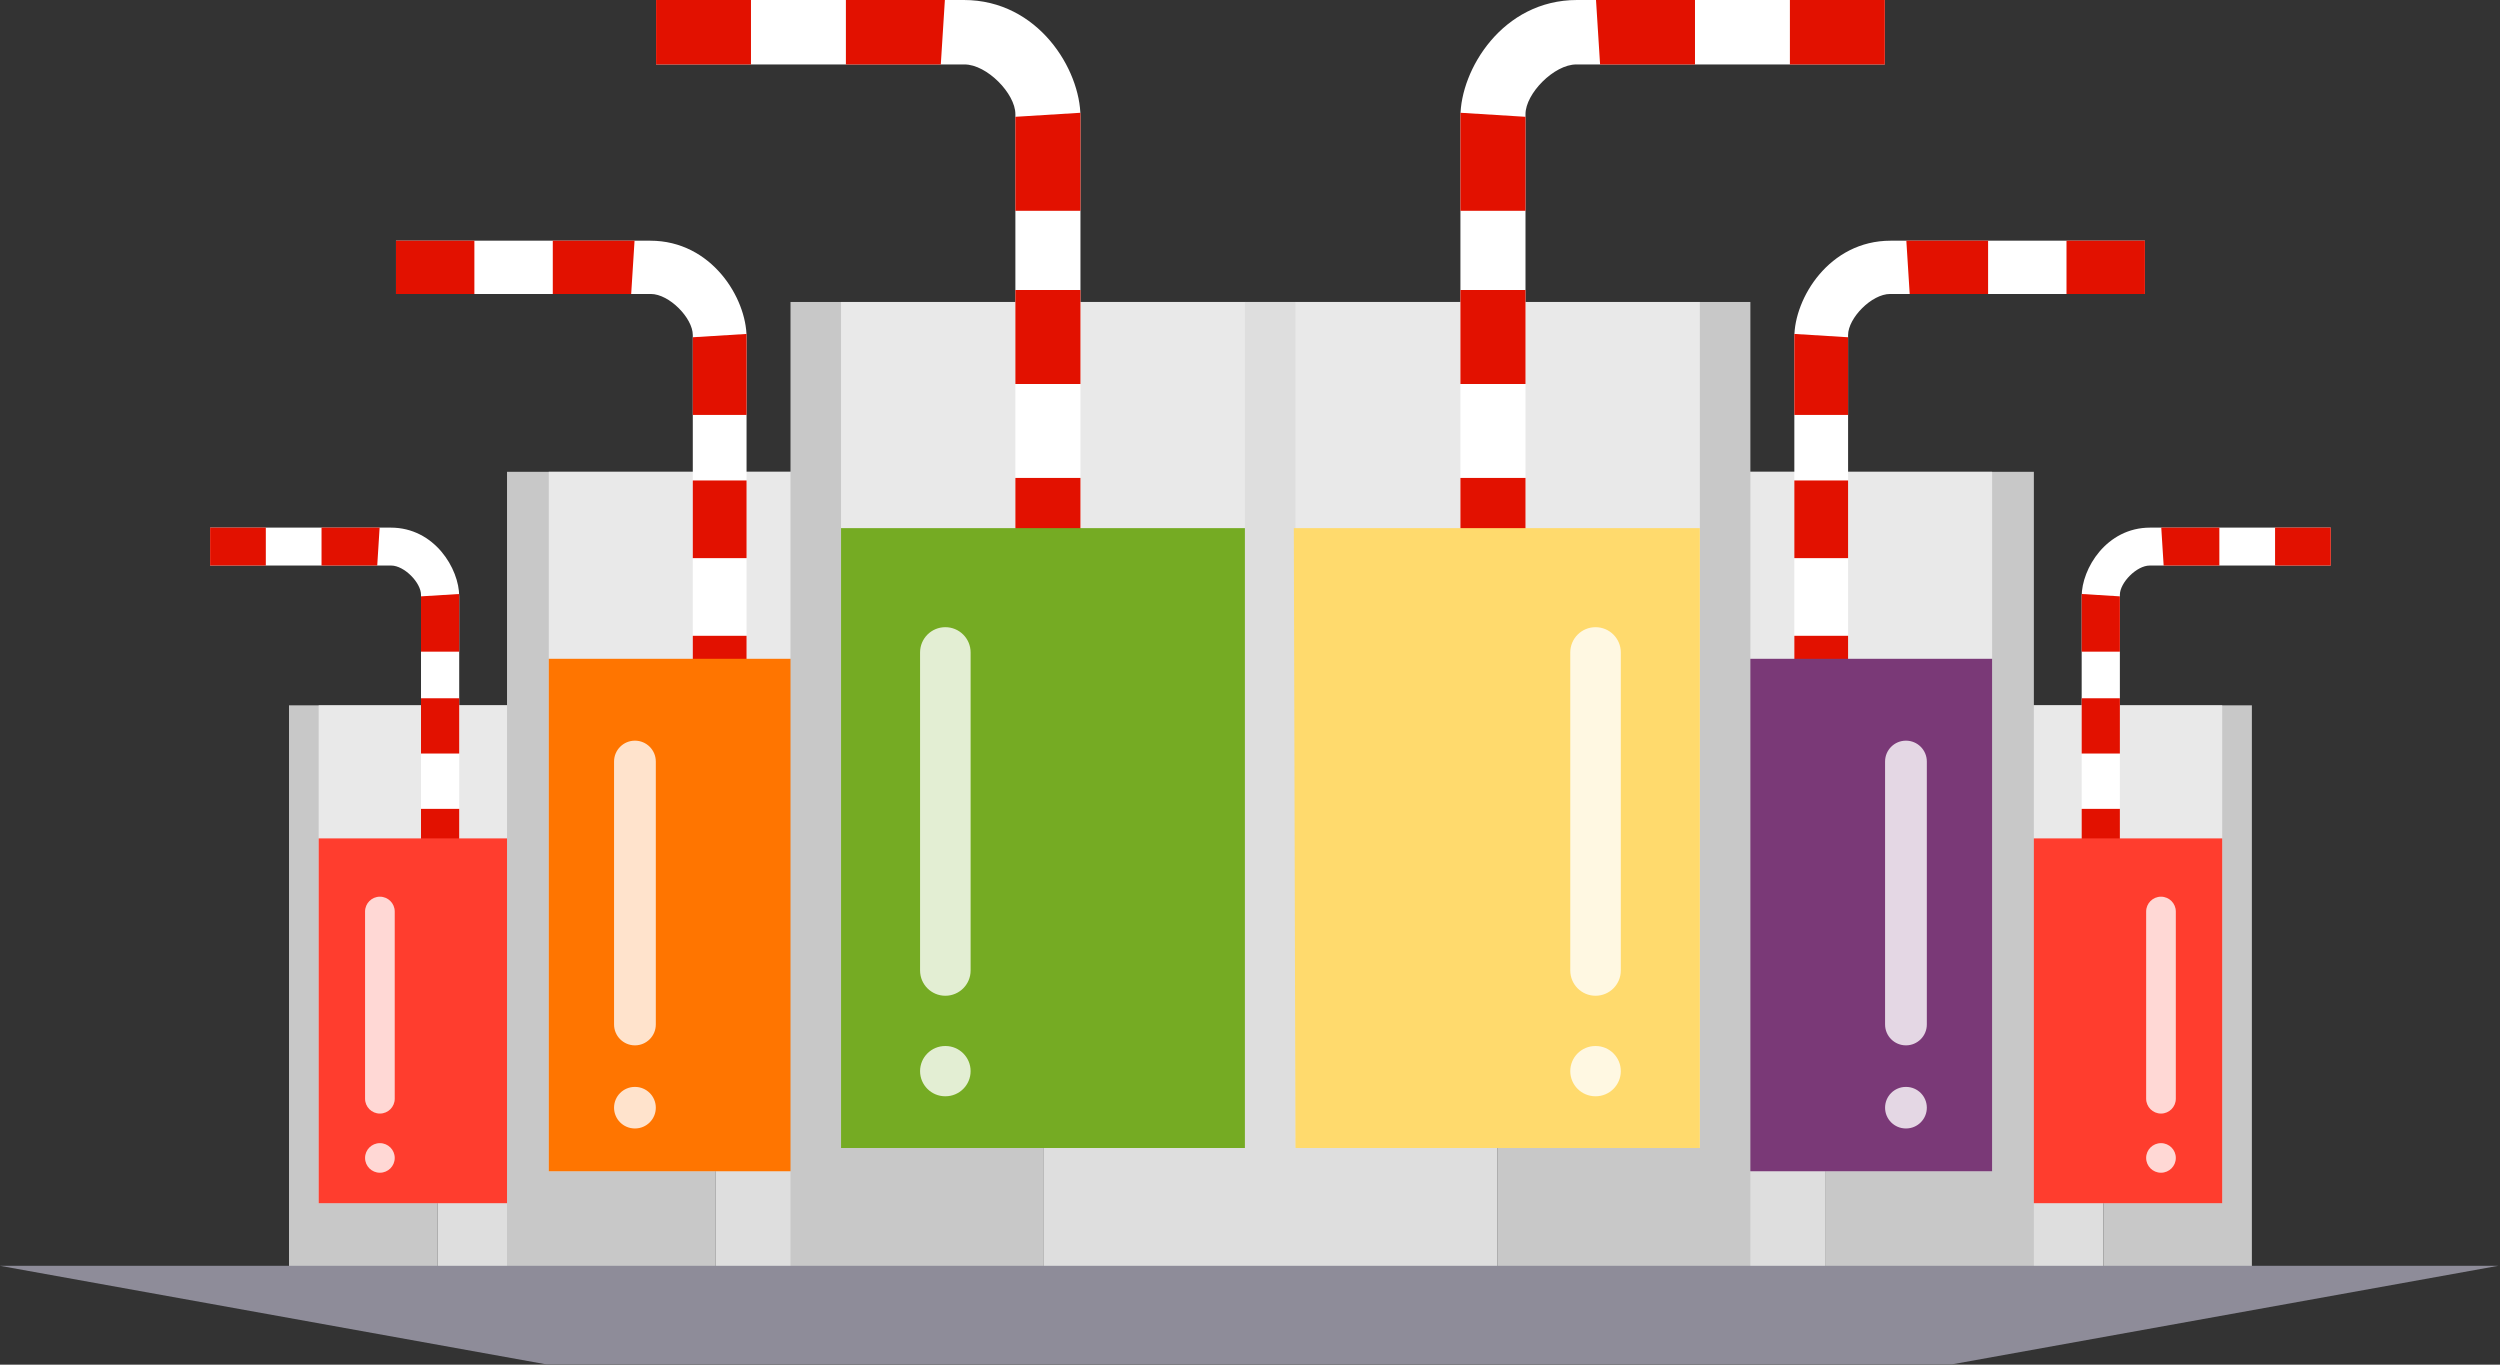 <?xml version="1.0" encoding="UTF-8" standalone="no"?>
<!DOCTYPE svg PUBLIC "-//W3C//DTD SVG 1.1//EN" "http://www.w3.org/Graphics/SVG/1.1/DTD/svg11.dtd">
<svg width="100%" height="100%" viewBox="0 0 436 238" version="1.1" xmlns="http://www.w3.org/2000/svg" xmlns:xlink="http://www.w3.org/1999/xlink" xml:space="preserve" xmlns:serif="http://www.serif.com/" style="fill-rule:evenodd;clip-rule:evenodd;stroke-linejoin:round;stroke-miterlimit:2;">
    <rect x="0" y="0" width="436" height="238" fill="#333333" stroke="none"/>
    <rect x="340.983" y="123.008" width="25.872" height="100.579" style="fill:#dedede;"/>
    <rect x="366.855" y="123.008" width="25.872" height="100.579" style="fill:#c8c8c8;"/>
    <rect x="346.157" y="123.008" width="41.395" height="86.825" style="fill:#e9e9e9;"/>
    <path d="M363.044,150.712L363.044,104.005C363.044,99.182 367.347,92.017 374.981,92.017L406.486,92.017L406.486,98.631L374.912,98.631C372.621,98.631 369.706,101.628 369.706,103.729L369.706,150.712L363.044,150.712Z" style="fill:#fff;"/>
    <path d="M363.044,150.712L369.707,150.712L369.707,141.067L363.044,141.067L363.044,150.712ZM363.044,131.422L369.707,131.422L369.707,121.778L363.044,121.778L363.044,131.422ZM369.707,113.649L363.044,113.649L363.044,103.592L369.707,104.004L369.707,113.649ZM387.056,92.017L387.056,98.631L377.34,98.631L376.924,92.017L387.056,92.017ZM396.771,98.631L406.486,98.631L406.486,92.017L396.771,92.017L396.771,98.631Z" style="fill:#e21100;"/>
    <path d="M345.99,146.219L387.552,146.219L387.552,209.833L346.158,209.833L345.99,146.219Z" style="fill:#ff3d2e;fill-rule:nonzero;"/>
    <path d="M379.463,158.97C379.463,157.542 378.304,156.383 376.876,156.383C375.448,156.383 374.289,157.542 374.289,158.97L374.289,191.62C374.289,193.048 375.449,194.207 376.876,194.207C378.304,194.207 379.463,193.048 379.463,191.62L379.463,158.97Z" style="fill:#fff;fill-opacity:0.8;"/>
    <path d="M379.463,201.944C379.463,200.521 378.308,199.365 376.885,199.365L376.868,199.365C375.445,199.365 374.289,200.521 374.289,201.944C374.289,203.367 375.445,204.523 376.868,204.523L376.885,204.523C378.308,204.523 379.463,203.367 379.463,201.944Z" style="fill:#fff;fill-opacity:0.8;"/>
    <rect x="76.275" y="123.008" width="25.872" height="100.579" style="fill:#dedede;"/>
    <rect x="50.403" y="123.008" width="25.872" height="100.579" style="fill:#c8c8c8;"/>
    <rect x="55.578" y="123.008" width="41.395" height="86.825" style="fill:#e9e9e9;"/>
    <path d="M80.086,150.712L80.086,104.005C80.086,99.182 75.783,92.017 68.15,92.017L36.644,92.017L36.644,98.631L68.219,98.631C70.509,98.631 73.423,101.628 73.423,103.729L73.423,150.712L80.086,150.712Z" style="fill:#fff;"/>
    <path d="M80.086,150.712L73.423,150.712L73.423,141.067L80.086,141.067L80.086,150.712ZM80.086,131.422L73.423,131.422L73.423,121.778L80.086,121.778L80.086,131.422ZM73.423,113.649L80.086,113.649L80.086,103.592L73.423,104.004L73.423,113.649ZM56.075,92.017L56.075,98.631L65.79,98.631L66.206,92.017L56.075,92.017ZM46.359,98.631L36.643,98.631L36.643,92.017L46.359,92.017L46.359,98.631Z" style="fill:#e21100;"/>
    <path d="M97.14,146.219L55.578,146.219L55.578,209.833L96.972,209.833L97.14,146.219Z" style="fill:#ff3d2e;fill-rule:nonzero;"/>
    <path d="M63.667,158.97C63.667,157.542 64.826,156.383 66.254,156.383C67.682,156.383 68.841,157.542 68.841,158.97L68.841,191.62C68.841,193.048 67.682,194.207 66.254,194.207C64.826,194.207 63.667,193.048 63.667,191.62L63.667,158.97Z" style="fill:#fff;fill-opacity:0.8;"/>
    <path d="M63.667,201.944C63.667,200.521 64.823,199.365 66.245,199.365L66.262,199.365C67.685,199.365 68.841,200.521 68.841,201.944C68.841,203.367 67.685,204.523 66.262,204.523L66.245,204.523C64.823,204.523 63.667,203.367 63.667,201.944Z" style="fill:#fff;fill-opacity:0.8;"/>
    <rect x="124.837" y="82.283" width="36.412" height="141.305" style="fill:#dedede;"/>
    <rect x="88.425" y="82.283" width="36.412" height="141.305" style="fill:#c8c8c8;"/>
    <rect x="95.707" y="82.283" width="58.259" height="121.981" style="fill:#e9e9e9;"/>
    <path d="M130.199,124.436L130.199,58.817C130.199,52.042 124.144,41.977 113.401,41.977L69.059,41.977L69.059,51.268L113.498,51.268C116.721,51.268 120.823,55.478 120.823,58.43L120.823,124.436L130.199,124.436L130.199,124.436Z" style="fill:#fff;"/>
    <path d="M130.199,124.436L120.824,124.436L120.824,110.887L130.199,110.887L130.199,124.436ZM130.199,97.337L120.824,97.337L120.824,83.788L130.199,83.788L130.199,97.337ZM120.824,72.367L130.199,72.367L130.199,58.237L120.824,58.817L120.824,72.367ZM96.406,41.977L96.406,51.268L110.079,51.268L110.665,41.977L96.406,41.977ZM82.732,51.268L69.058,51.268L69.058,41.977L82.732,41.977L82.732,51.268Z" style="fill:#e21100;"/>
    <path d="M154.202,114.892L95.706,114.892L95.706,204.263L153.967,204.263L154.202,114.892Z" style="fill:#ff7500;fill-rule:nonzero;"/>
    <path d="M107.091,132.81C107.091,130.802 108.722,129.171 110.73,129.171L110.735,129.171C112.743,129.171 114.374,130.802 114.374,132.81L114.374,178.672C114.374,180.68 112.743,182.311 110.735,182.311L110.73,182.311C108.722,182.311 107.091,180.68 107.091,178.672L107.091,132.81Z" style="fill:#fff;fill-opacity:0.8;"/>
    <path d="M107.091,193.181C107.091,191.181 108.715,189.557 110.714,189.557L110.75,189.557C112.75,189.557 114.374,191.181 114.374,193.181C114.374,195.18 112.75,196.804 110.75,196.804L110.714,196.804C108.715,196.804 107.091,195.18 107.091,193.181Z" style="fill:#fff;fill-opacity:0.8;"/>
    <rect x="281.882" y="82.283" width="36.412" height="141.305" style="fill:#dedede;"/>
    <rect x="318.293" y="82.283" width="36.412" height="141.305" style="fill:#c8c8c8;"/>
    <rect x="289.164" y="82.283" width="58.259" height="121.981" style="fill:#e9e9e9;"/>
    <path d="M312.932,124.436L312.932,58.817C312.932,52.042 318.986,41.977 329.729,41.977L374.072,41.977L374.072,51.268L329.633,51.268C326.409,51.268 322.307,55.478 322.307,58.43L322.307,124.436L312.931,124.436L312.932,124.436Z" style="fill:#fff;"/>
    <path d="M312.932,124.436L322.307,124.436L322.307,110.887L312.932,110.887L312.932,124.436ZM312.932,97.337L322.307,97.337L322.307,83.788L312.932,83.788L312.932,97.337ZM322.307,72.367L312.932,72.367L312.932,58.237L322.307,58.817L322.307,72.367ZM346.724,41.977L346.724,51.268L333.051,51.268L332.465,41.977L346.724,41.977ZM360.398,51.268L374.072,51.268L374.072,41.977L360.398,41.977L360.398,51.268Z" style="fill:#e21100;"/>
    <path d="M288.928,114.892L347.424,114.892L347.424,204.263L289.163,204.263L288.928,114.892Z" style="fill:#7a3977;fill-rule:nonzero;"/>
    <path d="M336.039,132.81C336.039,130.802 334.409,129.171 332.4,129.171L332.396,129.171C330.387,129.171 328.757,130.802 328.757,132.81L328.757,178.672C328.757,180.68 330.387,182.311 332.396,182.311L332.4,182.311C334.409,182.311 336.039,180.68 336.039,178.672L336.039,132.81Z" style="fill:#fff;fill-opacity:0.8;"/>
    <path d="M336.039,193.181C336.039,191.181 334.415,189.557 332.416,189.557L332.38,189.557C330.38,189.557 328.757,191.181 328.757,193.181C328.757,195.18 330.38,196.804 332.38,196.804L332.416,196.804C334.415,196.804 336.039,195.18 336.039,193.181Z" style="fill:#fff;fill-opacity:0.8;"/>
    <rect x="181.94" y="52.664" width="44.077" height="170.923" style="fill:#dedede;"/>
    <rect x="137.863" y="52.664" width="44.077" height="170.923" style="fill:#c8c8c8;"/>
    <rect x="146.678" y="52.664" width="70.524" height="147.548" style="fill:#e9e9e9;"/>
    <path d="M188.432,99.744L188.432,20.37C188.432,12.175 181.101,0 168.096,0L114.419,0L114.419,11.239L168.214,11.239C172.116,11.239 177.082,16.331 177.082,19.901L177.082,99.744L188.432,99.744Z" style="fill:#fff;"/>
    <path d="M188.432,99.744L177.082,99.744L177.082,83.354L188.432,83.354L188.432,99.744ZM188.432,66.964L177.082,66.964L177.082,50.575L188.432,50.575L188.432,66.964ZM177.082,36.76L188.432,36.76L188.432,19.667L177.082,20.37L177.082,36.76ZM147.524,0L147.524,11.239L164.076,11.239L164.786,0L147.524,0ZM130.971,11.239L114.419,11.239L114.419,0L130.971,0L130.971,11.239Z" style="fill:#e21100;"/>
    <path d="M217.488,92.108L146.678,92.108L146.678,200.213L217.202,200.213L217.488,92.108Z" style="fill:#75ab23;fill-rule:nonzero;"/>
    <path d="M160.46,113.784C160.46,111.354 162.433,109.381 164.863,109.381L164.872,109.381C167.302,109.381 169.275,111.354 169.275,113.784L169.275,169.256C169.275,171.686 167.302,173.659 164.872,173.659L164.863,173.659C162.433,173.659 160.46,171.686 160.46,169.256L160.46,113.784Z" style="fill:#fff;fill-opacity:0.8;"/>
    <path d="M160.46,186.808C160.46,184.388 162.423,182.425 164.843,182.425L164.892,182.425C167.311,182.425 169.275,184.388 169.275,186.808C169.275,189.227 167.311,191.19 164.892,191.19L164.843,191.19C162.423,191.19 160.46,189.227 160.46,186.807L160.46,186.808Z" style="fill:#fff;fill-opacity:0.8;"/>
    <rect x="217.111" y="52.664" width="44.077" height="170.923" style="fill:#dedede;"/>
    <rect x="261.189" y="52.664" width="44.077" height="170.923" style="fill:#c8c8c8;"/>
    <rect x="225.927" y="52.664" width="70.524" height="147.548" style="fill:#e9e9e9;"/>
    <path d="M254.698,99.744L254.698,20.37C254.698,12.175 262.028,0 275.033,0L328.711,0L328.711,11.239L274.916,11.239C271.013,11.239 266.048,16.331 266.048,19.901L266.048,99.744L254.698,99.744Z" style="fill:#fff;"/>
    <path d="M254.698,99.744L266.048,99.744L266.048,83.354L254.698,83.354L254.698,99.744ZM254.698,66.964L266.048,66.964L266.048,50.575L254.698,50.575L254.698,66.964ZM266.048,36.76L254.698,36.76L254.698,19.667L266.048,20.37L266.048,36.76ZM295.606,0L295.606,11.239L279.053,11.239L278.344,0L295.606,0ZM312.158,11.239L328.711,11.239L328.711,0L312.158,0L312.158,11.239Z" style="fill:#e21100;"/>
    <path d="M225.641,92.108L296.452,92.108L296.452,200.213L225.927,200.213L225.641,92.108Z" style="fill:#ffda6d;fill-rule:nonzero;"/>
    <path d="M282.67,113.784C282.67,111.354 280.697,109.381 278.267,109.381L278.258,109.381C275.828,109.381 273.854,111.354 273.854,113.784L273.854,169.256C273.854,171.686 275.828,173.659 278.258,173.659L278.267,173.659C280.697,173.659 282.67,171.686 282.67,169.256L282.67,113.784Z" style="fill:#fff;fill-opacity:0.8;"/>
    <path d="M282.67,186.808C282.67,184.388 280.706,182.425 278.287,182.425L278.237,182.425C275.818,182.425 273.854,184.388 273.854,186.808C273.854,189.227 275.818,191.19 278.237,191.19L278.287,191.19C280.706,191.19 282.67,189.227 282.67,186.807L282.67,186.808Z" style="fill:#fff;fill-opacity:0.8;"/>
    <path d="M0,220.759L95.279,237.944L340.407,237.944L435.683,220.759L0,220.759Z" style="fill:#8e8c99;"/>
    <path d="M0.002,220.757L435.683,220.757L435.683,211.9L0.001,211.9L0.002,220.757Z" style="fill:none;"/>
</svg>
